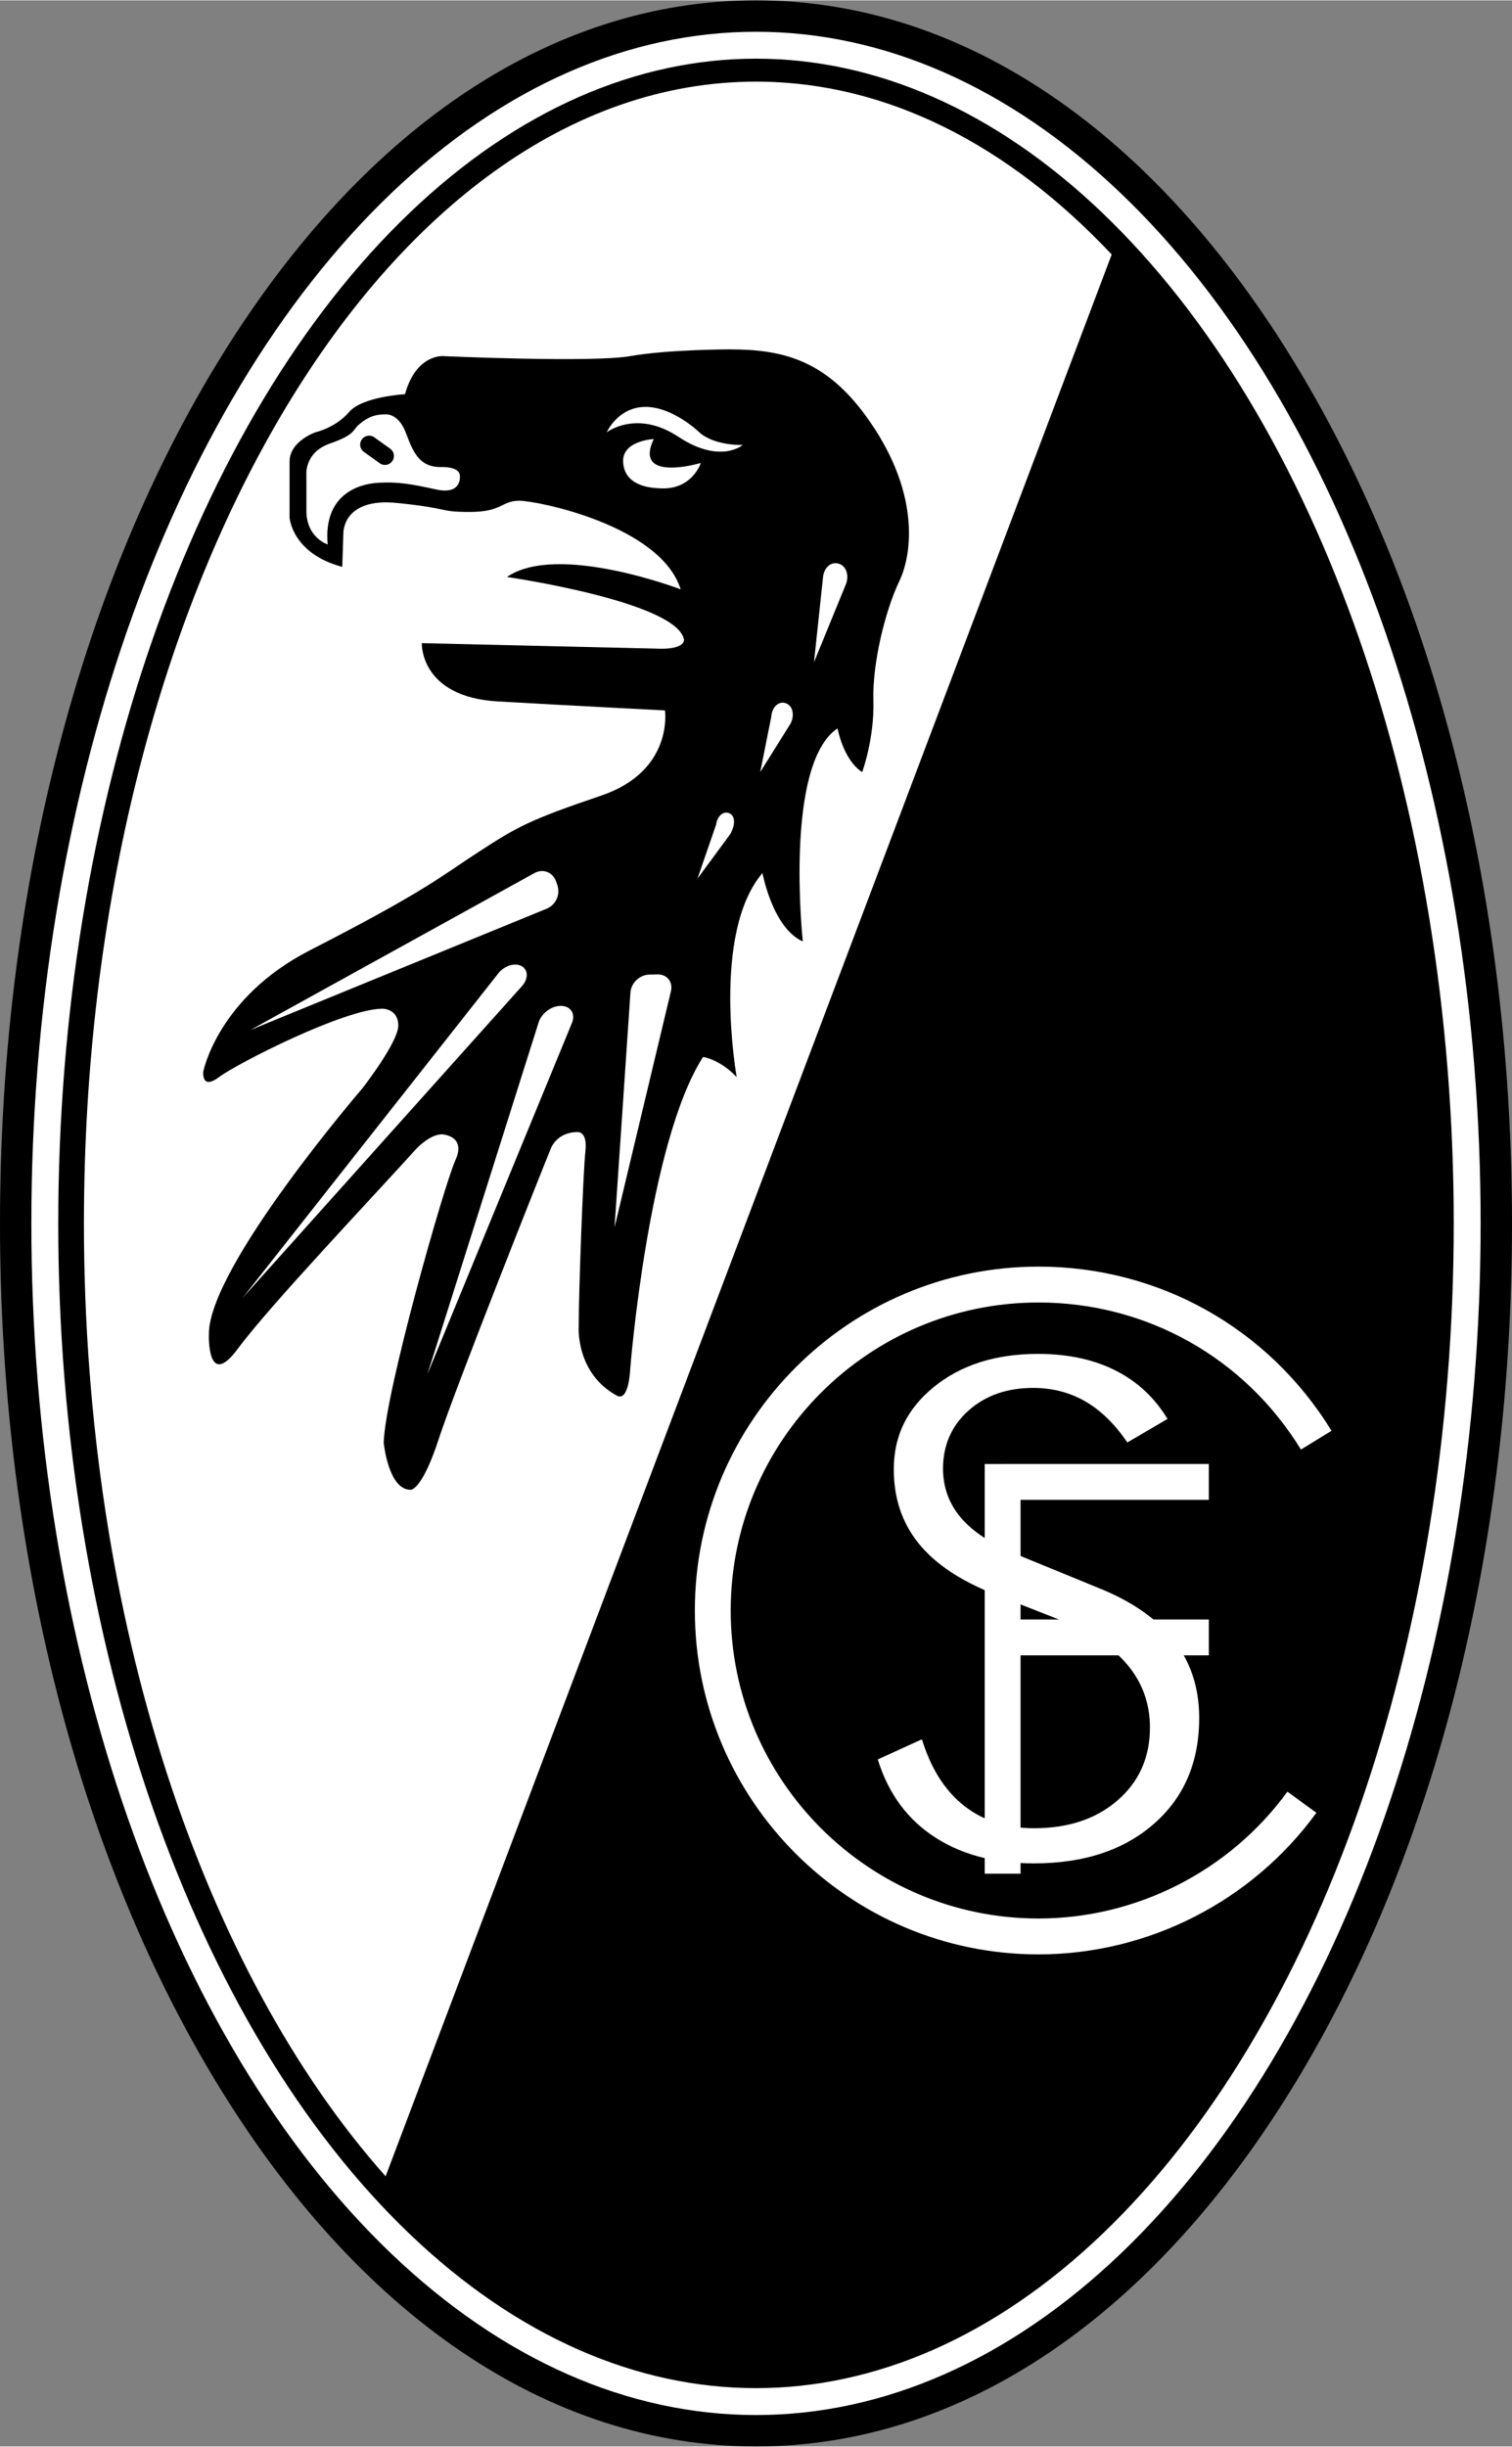 <?xml version="1.0" encoding="utf-8"?>
<svg xmlns="http://www.w3.org/2000/svg" height="2500" viewBox="0 0 131.563 212.684" width="1546">
  <rect x="0" y="0" width="131.563" height="212.684" fill="#808080" stroke="none"/>
  <path d="M112.876 31.888C100.455 11.325 83.729 0 65.781 0S31.108 11.325 18.687 31.888C6.636 51.836 0 78.278 0 106.342s6.636 54.505 18.687 74.454c12.421 20.564 29.146 31.889 47.095 31.889 17.947 0 34.674-11.325 47.095-31.889 12.051-19.948 18.687-46.391 18.687-74.454-.001-28.064-6.637-54.505-18.688-74.454zM65.781 204.884c-31.971 0-57.981-44.206-57.981-98.542S33.811 7.8 65.781 7.8c31.971 0 57.981 44.206 57.981 98.542.001 54.336-26.01 98.542-57.981 98.542z"/>
  <ellipse cx="65.781" cy="106.342" rx="61.882" ry="102.442" stroke="#fff" stroke-width="2.34"/>
  <path d="M96.732 22.096c-8.977-9.525-19.584-15.03-30.951-15.03-32.296 0-58.478 44.447-58.478 99.275 0 34.611 10.433 65.085 26.251 82.854L96.732 22.096zM60.461 140c0 16.487 13.414 29.9 29.9 29.9 9.526 0 18.567-4.603 24.182-12.312l-2.521-1.837c-5.031 6.906-13.128 11.029-21.661 11.029-14.767 0-26.781-12.014-26.781-26.781s12.014-26.78 26.781-26.78c9.383 0 17.921 4.78 22.838 12.787l2.659-1.633c-5.489-8.938-15.021-14.274-25.497-14.274-16.486.001-29.9 13.414-29.9 29.901z" fill="#fff"/>
  <path d="M95.789 137.403c3.053 1.215 5.352 2.823 6.9 4.821 1.546 2 2.322 4.37 2.322 7.107 0 4.025-1.376 7.252-4.125 9.68-2.751 2.429-6.394 3.643-10.93 3.643-3.702 0-6.805-.87-9.309-2.607-2.504-1.738-4.192-4.228-5.07-7.466l5.07-2.31c.686 2.629 1.815 4.621 3.392 5.97 1.575 1.35 3.553 2.025 5.934 2.025 2.808 0 5.081-.748 6.816-2.246 1.737-1.496 2.605-3.445 2.605-5.846 0-1.924-.607-3.604-1.819-5.043-1.211-1.438-3.041-2.655-5.487-3.655l-5.729-2.251c-3.117-1.211-5.439-2.767-6.965-4.667-1.527-1.902-2.289-4.183-2.289-6.844 0-3.088 1.242-5.641 3.724-7.662 2.482-2.02 5.647-3.03 9.499-3.03 2.823 0 5.267.556 7.331 1.668 2.064 1.112 3.675 2.744 4.831 4.895l-4.607 2.7c-1.053-1.68-2.232-2.93-3.541-3.746-1.31-.816-2.791-1.227-4.442-1.227-2.104 0-3.826.596-5.166 1.784-1.341 1.188-2.013 2.71-2.013 4.562 0 1.547.515 2.884 1.546 4.013 1.03 1.129 2.628 2.121 4.796 2.977l6.726 2.755z" fill="#fff" stroke="#000" stroke-width="1.332"/>
  <g fill="#fff">
    <path d="M87.242 140.78h17.94v3.12h-17.94z"/>
    <path d="M87.242 127.26h-1.56v35.621h3.12V130.38h16.38v-3.12h-17.94z"/>
  </g>
  <path d="M35.24 34.243s-3.706.195-4.875 1.56c-1.17 1.365-2.925 1.755-2.925 1.755s-2.243.78-2.243 2.535v4.875s.195 3.12 4.583 4.29l.098-2.925s-.098-3.12 4.68-2.632c4.777.487 3.51.78 6.337.78 2.828 0 2.73-.975 4.291-.975s12.285 2.145 14.04 7.703c0 0-10.725-4.095-15.112-1.073 0 0 14.82 2.145 15.405 5.46 0 0 .098.78-1.95.78l-20.866-.487s-.195 4.68 6.63 5.07c6.825.39 14.527.78 14.527.78s.78 5.265-5.557 7.41c-6.338 2.145-7.312 2.73-10.628 4.875-3.315 2.145-4.555 3.372-14.723 8.58-7.995 4.095-9.262 10.53-9.262 10.53s-.195 1.658 1.365.487c1.56-1.169 10.92-5.947 14.236-5.947 0 0 1.364 0 1.364 1.462s-3.12 5.46-3.12 5.46S18.177 110.1 18.177 115.95c0 0-.195 4.973 2.535 1.268s11.993-13.455 15.503-17.355c0 0 1.17-1.268 2.243-1.268 0 0 2.145.098 1.17 2.243-.975 2.145-6.143 20.28-6.24 24.571 0 0 .39 4.095 2.34 4.095 0 0 .975.098 2.437-4.387 1.463-4.485 8.873-23.108 9.75-25.253 0 0 .488-1.462 2.34-1.462 0 0 .878-.098.683 1.657-.195 1.755-.585 12.188-.585 15.308 0 0-.252 4.001 3.315 5.948 1.073.585 1.17-2.34 1.17-2.34s1.56-19.696 6.338-27.106c0 0 1.462.195 2.925 1.755 0 0-2.243-12.48 2.243-17.745 0 0 .877 4.777 3.51 5.948 0 0-1.657-15.406 3.022-18.526 0 0 .487 2.73 2.145 3.803 0 0 1.073-2.925.975-6.24-.097-3.315 1.073-7.898 2.243-10.335s1.853-7.897-2.925-14.43c-3.568-4.88-7.312-5.752-11.798-5.752 0 0-5.362 0-8.678.585-3.315.584-16.283 0-16.283 0s-2.34-.199-3.315 3.311z"/>
  <g fill="#fff">
    <path d="M28.513 47.308s-1.853-.584-1.853-2.925v-3.12s-.195-1.95 2.047-2.73c2.243-.78 1.95-1.169 2.535-1.657.585-.487 1.17-.877 2.243-.877 0 0 1.169-.195 1.852 1.657.683 1.853 1.268 2.925 3.023 2.925 0 0 1.657-.097 1.657.78 0 0 .195 1.657-2.047 1.169-2.242-.487-3.315-.682-5.07-.584s-4.777 1.072-4.387 5.362zM64.621 38.663s-1.95 1.69-5.59-.715c-3.64-2.405-6.24-.39-6.24-.39s.976-2.21 3.38-2.21 4.68 2.21 4.68 2.21 1.039 1.105 3.77 1.105z"/>
    <path d="M56.886 38.143s-2.665.13-2.665 1.885c0 1.04.585 2.405 3.51 2.405 2.535 0 3.25-2.21 3.25-2.21s-5.916 1.755-4.095-2.08zM21.785 89.527L46.488 75.89c.749-.418 1.6-.101 1.891.707l.113.315a1.653 1.653 0 0 1-.913 2.062L21.785 89.527zM21.103 112.83l22.246-28.216c.528-.676 1.442-.967 2.032-.645.59.322.604 1.108.031 1.747L21.103 112.83zM37.19 119.459l9.676-30.588c.255-.819 1.145-1.467 1.976-1.441.831.027 1.246.699.921 1.493L37.19 119.459zM53.473 106.687l1.38-20.38c.045-.856.784-1.576 1.642-1.598l.683-.018c.858-.022 1.397.643 1.198 1.478l-4.903 20.518zM71.605 50.23c.057-.857.649-1.425 1.319-1.265.67.161.984.954.696 1.762l-2.792 6.818.777-7.315zM67.105 62.319c.063-.856.62-1.402 1.237-1.215.617.188.824.978.461 1.755L66.148 67.1l.957-4.781zM62.31 71.667c.127-.848.724-1.226 1.206-.958s.446 1.007.039 1.763l-2.866 3.892 1.621-4.697z"/>
  </g>
  <path d="M31.516 38.136a.782.782 0 0 0 .11 1.098l1.365.975a.78.78 0 1 0 .988-1.207l-1.365-.975a.78.78 0 0 0-1.098.109z"/>
</svg>